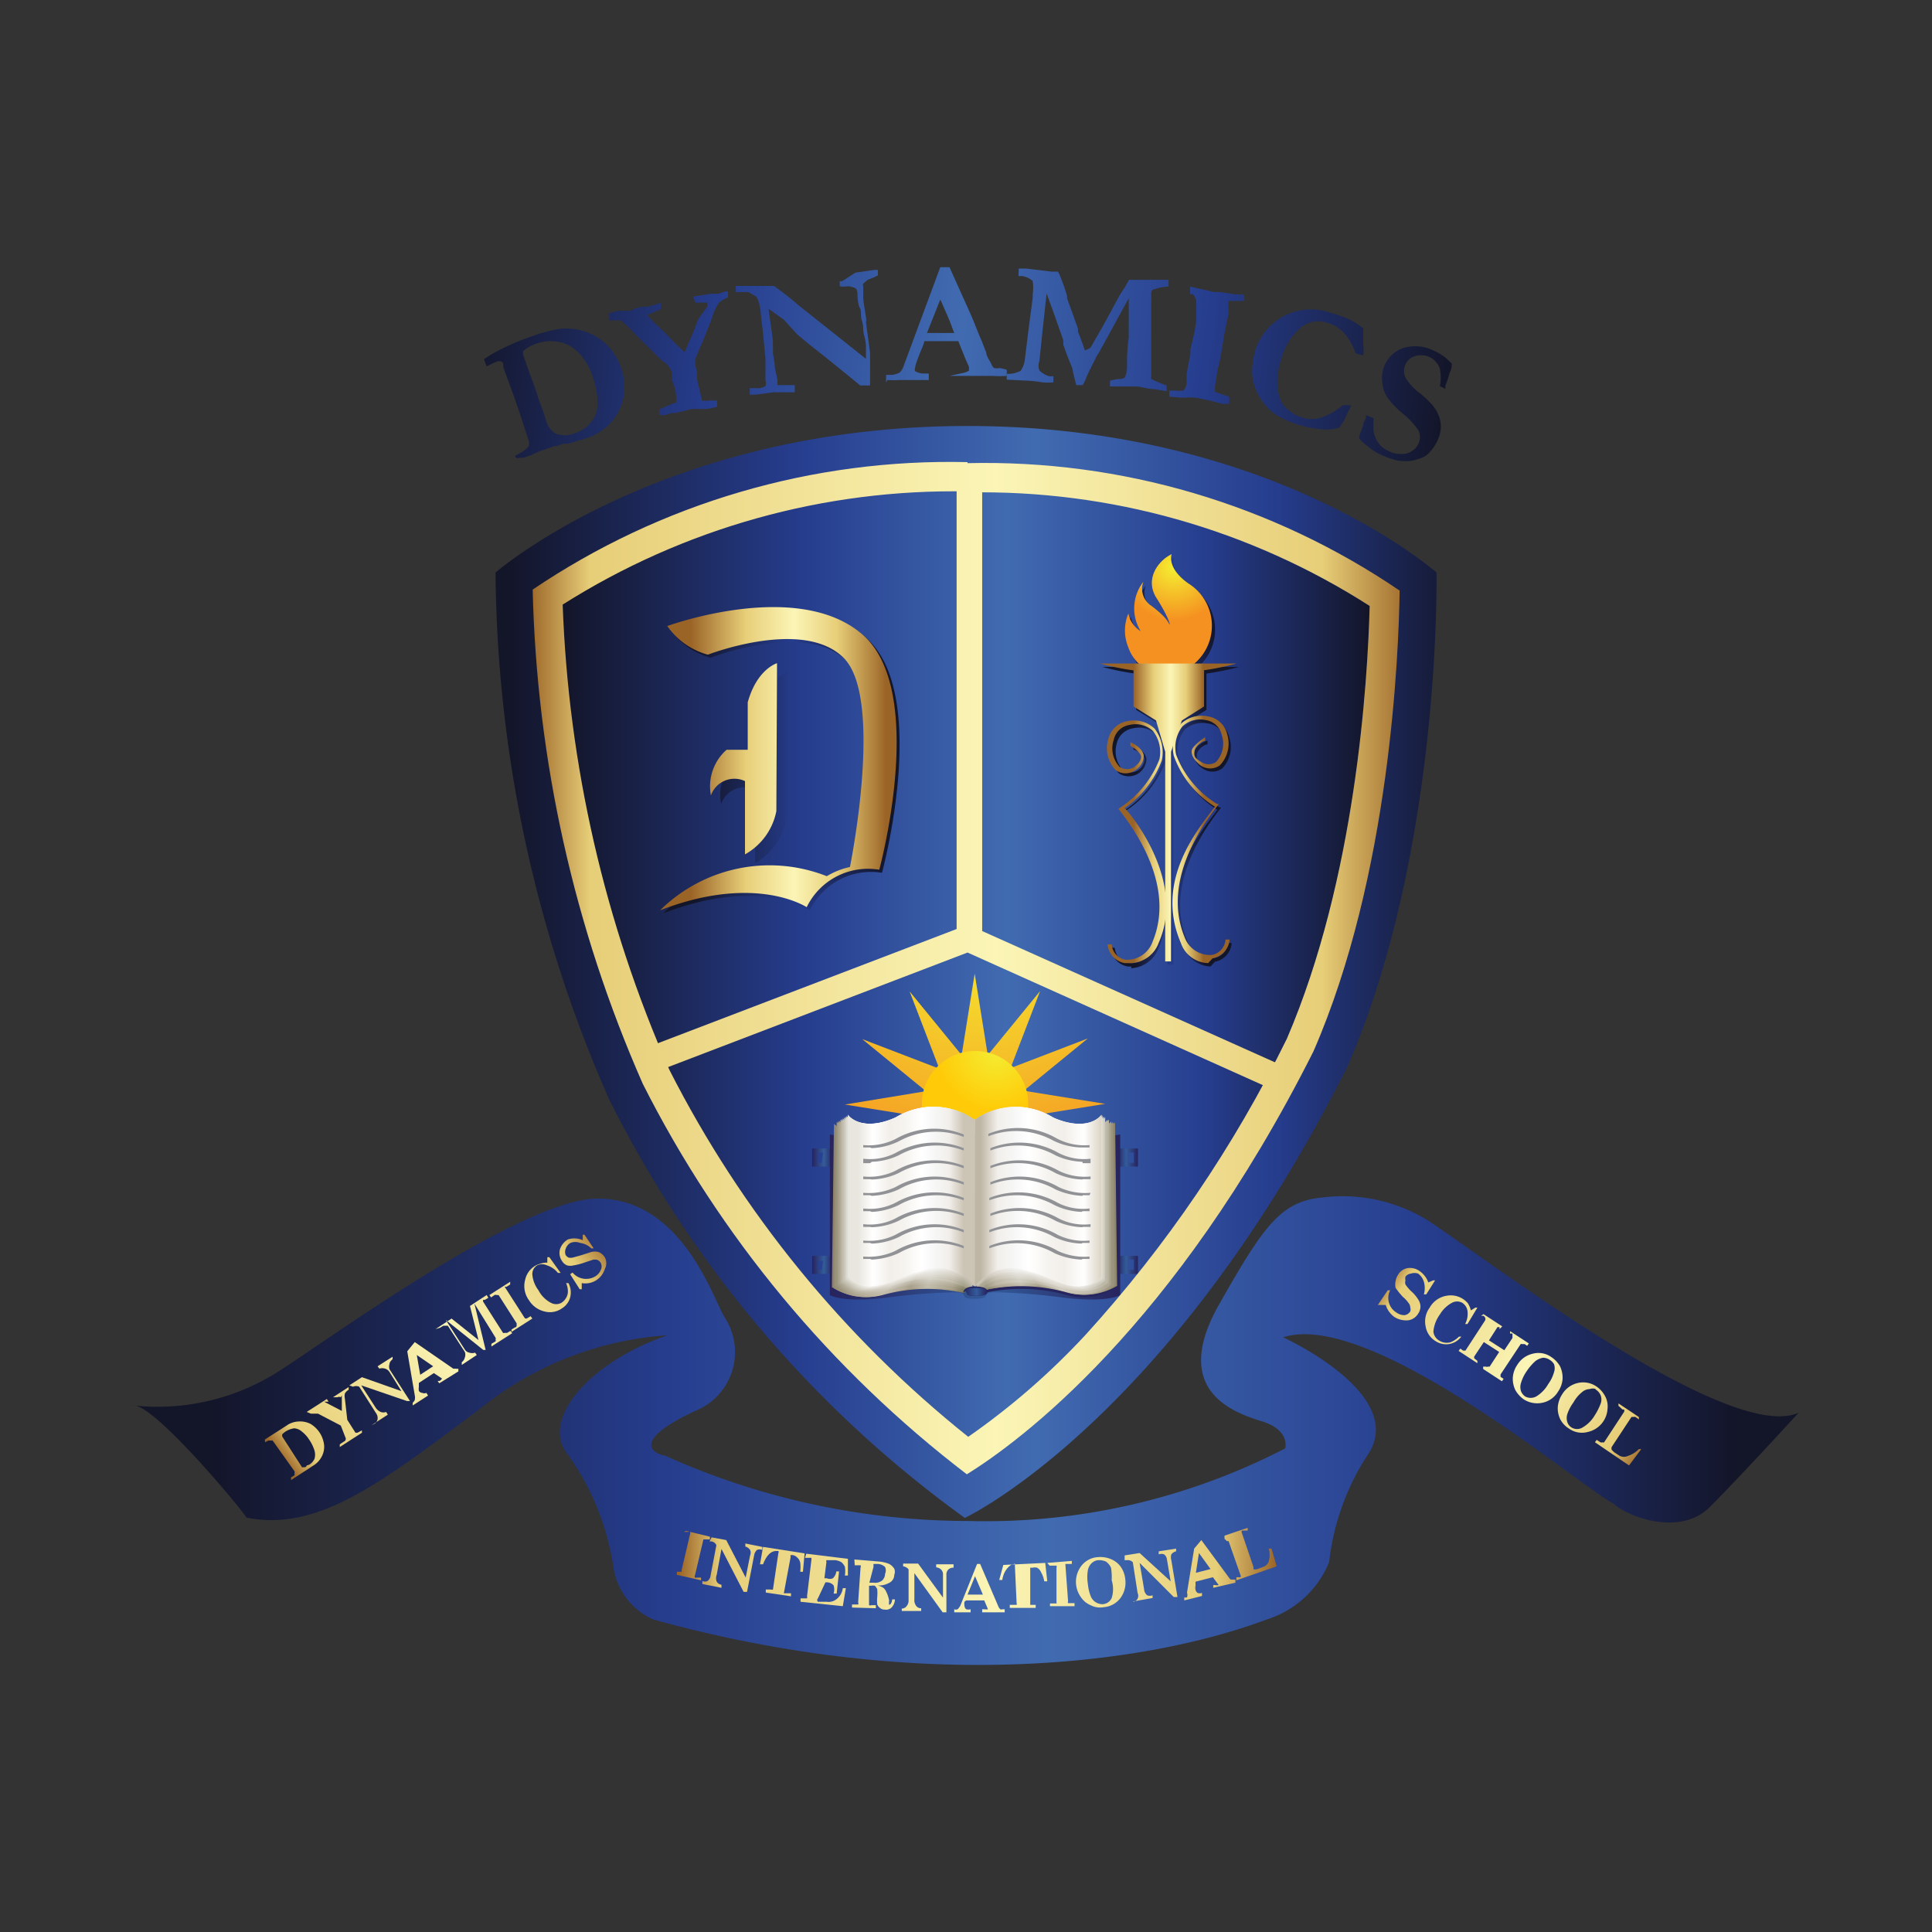 <svg xmlns="http://www.w3.org/2000/svg" xmlns:xlink="http://www.w3.org/1999/xlink" viewBox="0 0 56.69 56.69"><rect x="0" y="0" width="56.69" height="56.69" fill="#333333" stroke="none"/><defs><style>.a{fill:none;}.b{fill:url(#a);}.c{fill:url(#b);}.d{fill:url(#c);}.e{fill:url(#d);}.f{fill:url(#e);}.g{fill:url(#f);}.h{fill:url(#g);}.i{fill:url(#h);}.j{fill:url(#i);}.k{fill:url(#j);}.l{fill:url(#k);}.m{fill:url(#l);}.n{fill:url(#m);}.o{fill:url(#n);}.p{fill:url(#o);}.q{fill:url(#p);}.r{fill:url(#q);}.s{fill:url(#r);}.t{fill:url(#s);}.u{fill:url(#t);}.v{fill:url(#u);}.w{fill:#27255f;}.x{fill:url(#v);}.y{fill:url(#w);}.z{fill:url(#x);}.aa{fill:url(#y);}.ab{fill:url(#z);}.ac{fill:url(#aa);}.ad{fill:url(#ab);}.ae{fill:url(#ac);}.af{fill:url(#ad);}.ag{fill:url(#ae);}.ah{fill:url(#af);}.ai{fill:url(#ag);}.aj{fill:url(#ah);}.ak{fill:url(#ai);}.al{fill:url(#aj);}.am{fill:url(#ak);}.an{fill:url(#al);}.ao{fill:url(#am);}.ap{fill:url(#an);}.aq{fill:url(#ao);}.ar{fill:url(#ap);}.as{fill:url(#aq);}.at{fill:url(#ar);}.au{fill:url(#as);}.av{fill:url(#at);}.aw{fill:url(#au);}.ax{fill:url(#av);}.ay{fill:url(#aw);}.az{fill:#909295;}.ba{fill:url(#ax);}.bb{fill:url(#ay);}.bc{fill:url(#az);}.bd{fill:url(#ba);}.be{fill:url(#bb);}.bf{fill:url(#bc);}.bg{fill:url(#bd);}.bh{fill:url(#be);}.bi{fill:url(#bf);}.bj{fill:url(#bg);}.bk{fill:url(#bh);}.bl{fill:url(#bi);}.bm{fill:url(#bj);}.bn{fill:url(#bk);}.bo{fill:url(#bl);}.bp{fill:url(#bm);}.bq{fill:url(#bn);}.br{fill:url(#bo);}.bs{fill:url(#bp);}.bt{fill:url(#bq);}.bu{fill:url(#br);}.bv{fill:url(#bs);}.bw{fill:url(#bt);}.bx{fill:url(#bu);}.by{fill:url(#bv);}.bz{fill:url(#bw);}.ca{fill:url(#bx);}.cb{fill:url(#by);}.cc{fill:url(#bz);}.cd{fill:url(#ca);}.ce{fill:url(#cb);}.cf{fill:url(#cc);}.cg{fill:url(#cd);}.ch{fill:url(#ce);}.ci{fill:url(#cf);}.cj{fill:url(#cg);}.ck{fill:url(#ch);}.cl{fill:url(#ci);}.cm{fill:url(#cj);}.cn{fill:url(#ck);}.co{fill:url(#cl);}.cp{fill:url(#cm);}.cq{fill:url(#cn);}.cr{fill:url(#co);}.cs{fill:url(#cp);}.ct{fill:url(#cq);}.cu{fill:url(#cr);}.cv{fill:url(#cs);}.cw{fill:url(#ct);}.cx{fill:url(#cu);}.cy{clip-path:url(#cv);}.cz{fill:url(#cw);}</style><linearGradient id="a" x1="14.87" y1="28.52" x2="43.07" y2="28.52" gradientUnits="userSpaceOnUse"><stop offset="0" stop-color="#131529"/><stop offset="0.3" stop-color="#263d8e"/><stop offset="0.55" stop-color="#416bb1"/><stop offset="0.8" stop-color="#263d8e"/><stop offset="1" stop-color="#131529"/></linearGradient><linearGradient id="b" x1="16.51" y1="28.32" x2="40.19" y2="28.32" xlink:href="#a"/><linearGradient id="c" x1="15.76" y1="23.17" x2="41.16" y2="23.17" gradientUnits="userSpaceOnUse"><stop offset="0" stop-color="#9b6427"/><stop offset="0.07" stop-color="#e7ce78"/><stop offset="0.53" stop-color="#fbf5b6"/><stop offset="0.9" stop-color="#e7ce78"/><stop offset="0.98" stop-color="#ac7c39"/><stop offset="1" stop-color="#9b6427"/></linearGradient><radialGradient id="d" cx="-299.3" cy="374.94" r="4.13" gradientTransform="translate(612.39 -704.05) scale(1.95 1.95)" gradientUnits="userSpaceOnUse"><stop offset="0.04" stop-color="#f5eb30"/><stop offset="1" stop-color="#f59121"/></radialGradient><radialGradient id="e" cx="-299.3" cy="374.94" r="4.13" xlink:href="#d"/><radialGradient id="f" cx="-299.3" cy="374.94" r="4.13" xlink:href="#d"/><radialGradient id="g" cx="-299.3" cy="374.93" r="4.14" xlink:href="#d"/><radialGradient id="h" cx="-299.3" cy="374.93" r="4.14" xlink:href="#d"/><radialGradient id="i" cx="-299.3" cy="374.94" r="4.13" xlink:href="#d"/><radialGradient id="j" cx="-299.3" cy="374.94" r="4.13" xlink:href="#d"/><radialGradient id="k" cx="-299.3" cy="374.94" r="4.13" xlink:href="#d"/><radialGradient id="l" cx="-299.3" cy="374.94" r="4.13" xlink:href="#d"/><radialGradient id="m" cx="-299.3" cy="374.94" r="4.13" xlink:href="#d"/><radialGradient id="n" cx="-299.3" cy="374.94" r="4.13" xlink:href="#d"/><radialGradient id="o" cx="-299.3" cy="374.94" r="4.13" xlink:href="#d"/><radialGradient id="p" cx="-299.06" cy="376.87" r="0.95" gradientTransform="translate(612.39 -704.05) scale(1.95 1.95)" gradientUnits="userSpaceOnUse"><stop offset="0.04" stop-color="#f5eb30"/><stop offset="0.96" stop-color="#ffca07"/></radialGradient><linearGradient id="q" x1="23.83" y1="33.97" x2="24.46" y2="33.97" gradientUnits="userSpaceOnUse"><stop offset="0" stop-color="#27235d"/><stop offset="0.55" stop-color="#335b9b"/><stop offset="1" stop-color="#27235d"/></linearGradient><linearGradient id="r" x1="23.83" y1="37.11" x2="24.46" y2="37.11" xlink:href="#q"/><linearGradient id="s" x1="-95.03" y1="33.97" x2="-94.4" y2="33.97" gradientTransform="matrix(-1, 0, 0, 1, -61.64, 0)" xlink:href="#q"/><linearGradient id="t" x1="-95.03" y1="37.11" x2="-94.4" y2="37.11" gradientTransform="matrix(-1, 0, 0, 1, -61.64, 0)" xlink:href="#q"/><linearGradient id="u" x1="24.35" y1="35.69" x2="32.89" y2="35.69" xlink:href="#q"/><linearGradient id="v" x1="-81.17" y1="35.38" x2="-77.3" y2="35.38" gradientTransform="matrix(-1, 0, 0, 1, -48.39, 0)" gradientUnits="userSpaceOnUse"><stop offset="0" stop-color="#8a8268"/><stop offset="0.14" stop-color="#a29981"/><stop offset="0.37" stop-color="#beb8a7"/><stop offset="0.44" stop-color="#bab4a2"/><stop offset="0.52" stop-color="#afa894"/><stop offset="0.59" stop-color="#a09780"/><stop offset="0.72" stop-color="#beb8a7"/><stop offset="0.91" stop-color="#a39b83"/><stop offset="1" stop-color="#777556"/></linearGradient><linearGradient id="w" x1="-81.1" y1="35.35" x2="-77.3" y2="35.35" gradientTransform="matrix(-1, 0, 0, 1, -48.39, 0)" gradientUnits="userSpaceOnUse"><stop offset="0" stop-color="#938b73"/><stop offset="0.14" stop-color="#aaa28c"/><stop offset="0.3" stop-color="#bbb4a2"/><stop offset="0.34" stop-color="#bfb8a7"/><stop offset="0.37" stop-color="#c3bdad"/><stop offset="0.44" stop-color="#bfb9a8"/><stop offset="0.53" stop-color="#b4ad9a"/><stop offset="0.59" stop-color="#a9a08b"/><stop offset="0.6" stop-color="#aba38e"/><stop offset="0.72" stop-color="#c3beae"/><stop offset="0.86" stop-color="#b0a994"/><stop offset="0.91" stop-color="#a9a28b"/><stop offset="1" stop-color="#807e60"/></linearGradient><linearGradient id="x" x1="-81.03" y1="35.33" x2="-77.3" y2="35.33" gradientTransform="matrix(-1, 0, 0, 1, -48.39, 0)" gradientUnits="userSpaceOnUse"><stop offset="0" stop-color="#9b947d"/><stop offset="0.14" stop-color="#b3ac98"/><stop offset="0.3" stop-color="#c0baa9"/><stop offset="0.34" stop-color="#c4beae"/><stop offset="0.37" stop-color="#c8c2b4"/><stop offset="0.45" stop-color="#c4beaf"/><stop offset="0.54" stop-color="#b9b2a1"/><stop offset="0.59" stop-color="#b1aa97"/><stop offset="0.6" stop-color="#b4ac9a"/><stop offset="0.72" stop-color="#c8c3b5"/><stop offset="0.86" stop-color="#b6b09c"/><stop offset="0.91" stop-color="#b0a994"/><stop offset="1" stop-color="#89866b"/></linearGradient><linearGradient id="y" x1="-80.96" y1="35.3" x2="-77.3" y2="35.3" gradientTransform="matrix(-1, 0, 0, 1, -48.39, 0)" gradientUnits="userSpaceOnUse"><stop offset="0" stop-color="#a49d88"/><stop offset="0.14" stop-color="#bbb5a3"/><stop offset="0.3" stop-color="#c6c0b1"/><stop offset="0.35" stop-color="#c9c4b6"/><stop offset="0.37" stop-color="#ccc7ba"/><stop offset="0.46" stop-color="#c8c3b5"/><stop offset="0.56" stop-color="#beb7a7"/><stop offset="0.59" stop-color="#bab3a2"/><stop offset="0.6" stop-color="#bcb6a5"/><stop offset="0.72" stop-color="#cdc9bd"/><stop offset="0.86" stop-color="#bdb7a5"/><stop offset="0.91" stop-color="#b6af9c"/><stop offset="1" stop-color="#928f75"/></linearGradient><linearGradient id="z" x1="-80.89" y1="35.28" x2="-77.3" y2="35.28" gradientTransform="matrix(-1, 0, 0, 1, -48.39, 0)" gradientUnits="userSpaceOnUse"><stop offset="0" stop-color="#aca693"/><stop offset="0.14" stop-color="#c4beaf"/><stop offset="0.3" stop-color="#cbc6b8"/><stop offset="0.35" stop-color="#cfcabd"/><stop offset="0.37" stop-color="#d1ccc0"/><stop offset="0.47" stop-color="#cdc8bb"/><stop offset="0.59" stop-color="#c2bcae"/><stop offset="0.6" stop-color="#c4bfb0"/><stop offset="0.72" stop-color="#d2cfc4"/><stop offset="0.86" stop-color="#c4beae"/><stop offset="0.91" stop-color="#bdb6a5"/><stop offset="1" stop-color="#9b977f"/></linearGradient><linearGradient id="aa" x1="-80.82" y1="35.25" x2="-77.31" y2="35.25" gradientTransform="matrix(-1, 0, 0, 1, -48.39, 0)" gradientUnits="userSpaceOnUse"><stop offset="0" stop-color="#b5af9e"/><stop offset="0.14" stop-color="#ccc7ba"/><stop offset="0.3" stop-color="#d1ccbf"/><stop offset="0.36" stop-color="#d5d0c4"/><stop offset="0.37" stop-color="#d6d1c6"/><stop offset="0.49" stop-color="#d2cdc1"/><stop offset="0.59" stop-color="#cbc6b9"/><stop offset="0.6" stop-color="#cdc8bb"/><stop offset="0.72" stop-color="#d7d5cb"/><stop offset="0.86" stop-color="#cac5b7"/><stop offset="0.91" stop-color="#c3bdad"/><stop offset="1" stop-color="#a4a08a"/></linearGradient><linearGradient id="ab" x1="-80.75" y1="35.23" x2="-77.31" y2="35.23" gradientTransform="matrix(-1, 0, 0, 1, -48.39, 0)" gradientUnits="userSpaceOnUse"><stop offset="0" stop-color="#bdb9a8"/><stop offset="0.14" stop-color="#d5d1c6"/><stop offset="0.3" stop-color="#d6d1c6"/><stop offset="0.36" stop-color="#dad5cb"/><stop offset="0.37" stop-color="#dbd7cd"/><stop offset="0.54" stop-color="#d6d2c8"/><stop offset="0.59" stop-color="#d3cfc5"/><stop offset="0.6" stop-color="#d5d1c7"/><stop offset="0.72" stop-color="#dddad2"/><stop offset="0.86" stop-color="#d1ccbf"/><stop offset="0.91" stop-color="#cac4b6"/><stop offset="1" stop-color="#aca894"/></linearGradient><linearGradient id="ac" x1="-80.68" y1="35.21" x2="-77.3" y2="35.21" gradientTransform="matrix(-1, 0, 0, 1, -48.39, 0)" gradientUnits="userSpaceOnUse"><stop offset="0" stop-color="#c6c2b3"/><stop offset="0.14" stop-color="#dddad1"/><stop offset="0.3" stop-color="#dcd7cd"/><stop offset="0.36" stop-color="#dfdbd2"/><stop offset="0.37" stop-color="#e0dcd3"/><stop offset="0.59" stop-color="#dcd9d0"/><stop offset="0.6" stop-color="#dedad2"/><stop offset="0.72" stop-color="#e2e0d9"/><stop offset="0.86" stop-color="#d7d3c8"/><stop offset="0.91" stop-color="#d0cbbe"/><stop offset="1" stop-color="#b5b19f"/></linearGradient><linearGradient id="ad" x1="-80.61" y1="35.18" x2="-77.3" y2="35.18" gradientTransform="matrix(-1, 0, 0, 1, -48.39, 0)" gradientUnits="userSpaceOnUse"><stop offset="0" stop-color="#cecbbe"/><stop offset="0.14" stop-color="#e6e3dd"/><stop offset="0.3" stop-color="#e1ddd4"/><stop offset="0.37" stop-color="#e5e1d9"/><stop offset="0.37" stop-color="#e5e1d9"/><stop offset="0.59" stop-color="#e4e2dc"/><stop offset="0.6" stop-color="#e6e3dd"/><stop offset="0.72" stop-color="#e7e6e0"/><stop offset="0.86" stop-color="#dedad1"/><stop offset="0.91" stop-color="#d7d2c7"/><stop offset="1" stop-color="#beb9a9"/></linearGradient><linearGradient id="ae" x1="-80.54" y1="35.16" x2="-77.3" y2="35.16" gradientTransform="matrix(-1, 0, 0, 1, -48.39, 0)" gradientUnits="userSpaceOnUse"><stop offset="0" stop-color="#d7d4c9"/><stop offset="0.14" stop-color="#eeece8"/><stop offset="0.3" stop-color="#e7e3dc"/><stop offset="0.37" stop-color="#e9e6df"/><stop offset="0.54" stop-color="#ebe9e4"/><stop offset="0.59" stop-color="#edebe7"/><stop offset="0.6" stop-color="#eeede8"/><stop offset="0.72" stop-color="#ecece8"/><stop offset="0.86" stop-color="#e5e1da"/><stop offset="0.91" stop-color="#ddd8cf"/><stop offset="1" stop-color="#c7c2b3"/></linearGradient><linearGradient id="af" x1="-80.47" y1="35.14" x2="-77.3" y2="35.14" gradientTransform="matrix(-1, 0, 0, 1, -48.39, 0)" gradientUnits="userSpaceOnUse"><stop offset="0" stop-color="#dfddd3"/><stop offset="0.14" stop-color="#f7f6f4"/><stop offset="0.3" stop-color="#ece9e3"/><stop offset="0.37" stop-color="#eeebe6"/><stop offset="0.49" stop-color="#f1efeb"/><stop offset="0.59" stop-color="#f5f5f3"/><stop offset="0.6" stop-color="#f7f6f4"/><stop offset="0.72" stop-color="#f1f1ef"/><stop offset="0.86" stop-color="#ebe8e2"/><stop offset="0.91" stop-color="#e4dfd8"/><stop offset="1" stop-color="#d0cabe"/></linearGradient><linearGradient id="ag" x1="-80.4" y1="35.12" x2="-77.3" y2="35.12" gradientTransform="matrix(-1, 0, 0, 1, -48.39, 0)" gradientUnits="userSpaceOnUse"><stop offset="0" stop-color="#e8e6de"/><stop offset="0.14" stop-color="#fff"/><stop offset="0.3" stop-color="#f2efea"/><stop offset="0.43" stop-color="#f5f3ef"/><stop offset="0.58" stop-color="#fefefd"/><stop offset="0.6" stop-color="#fff"/><stop offset="0.72" stop-color="#f6f7f6"/><stop offset="0.86" stop-color="#f2efeb"/><stop offset="1" stop-color="#d9d3c8"/></linearGradient><linearGradient id="ah" x1="32.29" y1="35.12" x2="28.78" y2="35.12" gradientUnits="userSpaceOnUse"><stop offset="0" stop-color="#ddd6c7"/><stop offset="0.14" stop-color="#fff"/><stop offset="0.3" stop-color="#f2efea"/><stop offset="0.43" stop-color="#f5f3ef"/><stop offset="0.58" stop-color="#fefefd"/><stop offset="0.6" stop-color="#fff"/><stop offset="0.72" stop-color="#f6f7f6"/><stop offset="0.86" stop-color="#f2efeb"/><stop offset="1" stop-color="#bfb7a6"/></linearGradient><linearGradient id="ai" x1="-161.48" y1="35.38" x2="-157.61" y2="35.38" gradientTransform="translate(185.89)" xlink:href="#v"/><linearGradient id="aj" x1="-161.4" y1="35.35" x2="-157.61" y2="35.35" gradientTransform="translate(185.89)" xlink:href="#w"/><linearGradient id="ak" x1="-161.33" y1="35.33" x2="-157.61" y2="35.33" gradientTransform="translate(185.89)" xlink:href="#x"/><linearGradient id="al" x1="-161.26" y1="35.3" x2="-157.61" y2="35.3" gradientTransform="translate(185.89)" xlink:href="#y"/><linearGradient id="am" x1="-161.19" y1="35.28" x2="-157.61" y2="35.28" gradientTransform="translate(185.89)" xlink:href="#z"/><linearGradient id="an" x1="-161.12" y1="35.26" x2="-157.61" y2="35.26" gradientTransform="translate(185.89)" xlink:href="#aa"/><linearGradient id="ao" x1="-161.06" y1="35.23" x2="-157.61" y2="35.23" gradientTransform="translate(185.89)" xlink:href="#ab"/><linearGradient id="ap" x1="-160.99" y1="35.21" x2="-157.61" y2="35.21" gradientTransform="translate(185.89)" xlink:href="#ac"/><linearGradient id="aq" x1="-160.92" y1="35.18" x2="-157.61" y2="35.18" gradientTransform="translate(185.89)" xlink:href="#ad"/><linearGradient id="ar" x1="-160.85" y1="35.16" x2="-157.61" y2="35.16" gradientTransform="translate(185.89)" xlink:href="#ae"/><linearGradient id="as" x1="-160.78" y1="35.14" x2="-157.61" y2="35.14" gradientTransform="translate(185.89)" xlink:href="#af"/><linearGradient id="at" x1="-160.71" y1="35.12" x2="-157.61" y2="35.12" gradientTransform="translate(185.89)" xlink:href="#ag"/><linearGradient id="au" x1="112.6" y1="35.12" x2="109.09" y2="35.12" gradientTransform="matrix(-1, 0, 0, 1, 137.5, 0)" xlink:href="#ah"/><linearGradient id="av" x1="25.18" y1="35.12" x2="28.28" y2="35.12" gradientUnits="userSpaceOnUse"><stop offset="0" stop-color="#e8e6de"/><stop offset="0.14" stop-color="#fff"/><stop offset="0.3" stop-color="#f2efea"/><stop offset="0.43" stop-color="#f5f3ef"/><stop offset="0.58" stop-color="#fefefd"/><stop offset="0.6" stop-color="#fff"/><stop offset="0.72" stop-color="#f6f7f6"/><stop offset="0.86" stop-color="#f2efeb"/><stop offset="1" stop-color="#ccc4b4"/></linearGradient><linearGradient id="aw" x1="28.27" y1="37.93" x2="28.97" y2="37.93" xlink:href="#q"/><linearGradient id="ax" x1="33.06" y1="18.15" x2="35.66" y2="18.15" gradientUnits="userSpaceOnUse"><stop offset="0" stop-color="#131529"/><stop offset="0.5" stop-color="#263d8e"/><stop offset="1" stop-color="#131529"/></linearGradient><linearGradient id="ay" x1="33.33" y1="24.03" x2="35.38" y2="24.03" xlink:href="#ax"/><linearGradient id="az" x1="33.33" y1="24.75" x2="35.38" y2="24.75" xlink:href="#ax"/><linearGradient id="ba" x1="33.33" y1="24.75" x2="35.38" y2="24.75" xlink:href="#ax"/><linearGradient id="bb" x1="33.33" y1="19.7" x2="35.38" y2="19.7" xlink:href="#ax"/><radialGradient id="bc" cx="-296.38" cy="369.59" r="0.8" xlink:href="#d"/><linearGradient id="bd" x1="33.27" y1="23.93" x2="35.31" y2="23.93" gradientUnits="userSpaceOnUse"><stop offset="0" stop-color="#9b6427"/><stop offset="0.28" stop-color="#e7ce78"/><stop offset="0.53" stop-color="#fbf5b6"/><stop offset="0.75" stop-color="#e7ce78"/><stop offset="0.95" stop-color="#ac7c39"/><stop offset="1" stop-color="#9b6427"/></linearGradient><linearGradient id="be" x1="33.27" y1="24.66" x2="35.31" y2="24.66" xlink:href="#bd"/><linearGradient id="bf" x1="33.27" y1="24.66" x2="35.31" y2="24.66" xlink:href="#bd"/><linearGradient id="bg" x1="33.27" y1="19.61" x2="35.31" y2="19.61" xlink:href="#bd"/><linearGradient id="bh" x1="20.36" y1="22.35" x2="26.08" y2="22.35" xlink:href="#ax"/><linearGradient id="bi" x1="20.57" y1="22.52" x2="26.29" y2="22.52" xlink:href="#ax"/><linearGradient id="bj" x1="20.27" y1="22.26" x2="25.99" y2="22.26" xlink:href="#bd"/><linearGradient id="bk" x1="20.27" y1="22.26" x2="25.99" y2="22.26" xlink:href="#bd"/><linearGradient id="bl" x1="6.16" y1="41.98" x2="50.9" y2="41.98" xlink:href="#a"/><linearGradient id="bm" x1="13.55" y1="11.36" x2="42.11" y2="14.58" gradientUnits="userSpaceOnUse"><stop offset="0" stop-color="#131529"/><stop offset="0.25" stop-color="#263d8e"/><stop offset="0.5" stop-color="#416bb1"/><stop offset="0.75" stop-color="#263d8e"/><stop offset="1" stop-color="#131529"/></linearGradient><linearGradient id="bn" x1="13.75" y1="9.57" x2="42.31" y2="12.79" xlink:href="#bm"/><linearGradient id="bo" x1="13.85" y1="8.65" x2="42.41" y2="11.87" xlink:href="#bm"/><linearGradient id="bp" x1="13.92" y1="8.06" x2="42.48" y2="11.28" xlink:href="#bm"/><linearGradient id="bq" x1="13.96" y1="7.67" x2="42.52" y2="10.89" xlink:href="#bm"/><linearGradient id="br" x1="13.96" y1="7.74" x2="42.52" y2="10.96" xlink:href="#bm"/><linearGradient id="bs" x1="13.91" y1="8.11" x2="42.48" y2="11.33" xlink:href="#bm"/><linearGradient id="bt" x1="13.85" y1="8.72" x2="42.41" y2="11.94" xlink:href="#bm"/><linearGradient id="bu" x1="19.93" y1="45.68" x2="37.44" y2="46.04" xlink:href="#c"/><linearGradient id="bv" x1="19.92" y1="45.89" x2="37.44" y2="46.25" xlink:href="#c"/><linearGradient id="bw" x1="19.92" y1="46.11" x2="37.43" y2="46.46" xlink:href="#c"/><linearGradient id="bx" x1="19.91" y1="46.28" x2="37.43" y2="46.63" xlink:href="#c"/><linearGradient id="by" x1="19.91" y1="46.4" x2="37.43" y2="46.76" xlink:href="#c"/><linearGradient id="bz" x1="19.91" y1="46.47" x2="37.42" y2="46.82" xlink:href="#c"/><linearGradient id="ca" x1="19.91" y1="46.45" x2="37.43" y2="46.8" xlink:href="#c"/><linearGradient id="cb" x1="19.91" y1="46.38" x2="37.43" y2="46.73" xlink:href="#c"/><linearGradient id="cc" x1="19.91" y1="46.31" x2="37.43" y2="46.66" xlink:href="#c"/><linearGradient id="cd" x1="19.92" y1="46.18" x2="37.43" y2="46.53" xlink:href="#c"/><linearGradient id="ce" x1="19.92" y1="45.94" x2="37.44" y2="46.29" xlink:href="#c"/><linearGradient id="cf" x1="19.93" y1="45.68" x2="37.44" y2="46.03" xlink:href="#c"/><linearGradient id="cg" x1="19.93" y1="45.28" x2="37.45" y2="45.63" xlink:href="#c"/><linearGradient id="ch" x1="40.58" y1="37.45" x2="48.25" y2="42.67" xlink:href="#c"/><linearGradient id="ci" x1="40.6" y1="37.43" x2="48.27" y2="42.64" xlink:href="#c"/><linearGradient id="cj" x1="40.61" y1="37.41" x2="48.28" y2="42.63" xlink:href="#c"/><linearGradient id="ck" x1="40.63" y1="37.39" x2="48.3" y2="42.6" xlink:href="#c"/><linearGradient id="cl" x1="40.64" y1="37.36" x2="48.32" y2="42.58" xlink:href="#c"/><linearGradient id="cm" x1="40.65" y1="37.35" x2="48.33" y2="42.56" xlink:href="#c"/><linearGradient id="cn" x1="8.23" y1="42.81" x2="17.48" y2="35.96" xlink:href="#c"/><linearGradient id="co" x1="8.29" y1="42.9" x2="17.55" y2="36.05" xlink:href="#c"/><linearGradient id="cp" x1="8.35" y1="42.99" x2="17.61" y2="36.13" xlink:href="#c"/><linearGradient id="cq" x1="8.42" y1="43.08" x2="17.68" y2="36.22" xlink:href="#c"/><linearGradient id="cr" x1="8.48" y1="43.16" x2="17.74" y2="36.31" xlink:href="#c"/><linearGradient id="cs" x1="8.54" y1="43.23" x2="17.79" y2="36.38" xlink:href="#c"/><linearGradient id="ct" x1="8.58" y1="43.3" x2="17.84" y2="36.44" xlink:href="#c"/><linearGradient id="cu" x1="8.63" y1="43.36" x2="17.89" y2="36.51" xlink:href="#c"/><clipPath id="cv"><path class="a" d="M28.39,14.45a21.1,21.1,0,0,1,11.8,3.33c-.06,2.25-.41,8-2.43,12.7a37.41,37.41,0,0,1-5.9,8.68,21.17,21.17,0,0,1-3.45,3,32.83,32.83,0,0,1-8.77-10.77,37.19,37.19,0,0,1-3.13-13.65,21.45,21.45,0,0,1,11.88-3.32m0-.86a21.86,21.86,0,0,0-12.76,3.74A38.2,38.2,0,0,0,18.86,31.8a33.32,33.32,0,0,0,9.51,11.46c1.53-.95,6.08-4.28,10.17-12.41,2.26-5.18,2.5-11.68,2.53-13.52a21.65,21.65,0,0,0-12.68-3.74Z"/></clipPath><linearGradient id="cw" x1="15.5" y1="28.19" x2="41.4" y2="28.19" xlink:href="#c"/></defs><rect class="a" x="1.28" y="1.28" width="54.13" height="54.13"/><path class="b" d="M17.88,32.27A39,39,0,0,1,14.54,16.8s4.93-4.3,13.85-4.3,13.76,4.3,13.76,4.3.16,8.13-2.62,14.51C34.27,41.75,28.31,44.54,28.31,44.54A33.68,33.68,0,0,1,17.88,32.27Z"/><path class="c" d="M28.39,14.45a21.1,21.1,0,0,1,11.8,3.33c-.06,2.25-.41,8-2.43,12.7a37.41,37.41,0,0,1-5.9,8.68,21.17,21.17,0,0,1-3.45,3,32.83,32.83,0,0,1-8.77-10.77,37.19,37.19,0,0,1-3.13-13.65,21.45,21.45,0,0,1,11.88-3.32"/><polygon class="d" points="37.72 31.31 28.82 27.32 28.82 14.35 28.07 14.35 28.07 27.26 18.94 30.75 19.24 31.45 28.39 27.95 37.41 32 37.72 31.31"/><polygon class="e" points="28.98 30.94 28.6 28.57 28.22 30.94 28.6 30.94 28.98 30.94"/><polygon class="f" points="27.88 31.14 28.21 30.95 26.69 29.09 27.55 31.33 27.88 31.14"/><polygon class="g" points="27.35 31.68 27.54 31.35 25.3 30.49 27.16 32.01 27.35 31.68"/><polygon class="h" points="27.16 32.41 27.16 32.02 24.79 32.41 27.16 32.79 27.16 32.41"/><polygon class="i" points="27.36 33.13 27.17 32.8 25.31 34.32 27.55 33.46 27.36 33.13"/><polygon class="j" points="27.57 33.47 26.71 35.72 28.23 33.85 27.9 33.66 27.57 33.47"/><polygon class="k" points="28.24 33.85 28.62 36.22 29 33.85 28.62 33.85 28.24 33.85"/><polygon class="l" points="29.35 33.65 29.02 33.84 30.53 35.71 29.68 33.46 29.35 33.65"/><polygon class="m" points="29.88 33.12 29.69 33.45 31.93 34.3 30.07 32.79 29.88 33.12"/><polygon class="n" points="32.43 32.39 30.07 32.01 30.07 32.39 30.07 32.77 32.43 32.39"/><polygon class="o" points="29.87 31.66 30.06 31.99 31.92 30.47 29.68 31.33 29.87 31.66"/><polygon class="p" points="29.66 31.32 30.52 29.08 29 30.94 29.33 31.13 29.66 31.32"/><path class="q" d="M30.17,32.4a1.56,1.56,0,1,1-1.56-1.56A1.55,1.55,0,0,1,30.17,32.4Z"/><path class="r" d="M23.83,33.7v.53h.63V33.7Zm.28.42H24v-.3h.15Z"/><path class="s" d="M23.83,36.85v.53h.63v-.53Zm.28.41H24V37h.15Z"/><path class="t" d="M32.76,33.7v.53h.63V33.7Zm.36.12h.15v.3h-.15Z"/><path class="u" d="M32.76,36.85v.53h.63v-.53Zm.36.11h.15v.3h-.15Z"/><path class="v" d="M31.24,33.43c-.77,0-2.62-.14-2.62-.14h0s-1.85.15-2.62.14a14.31,14.31,0,0,1-1.65-.14V38s.34.23,1.64.08a17.32,17.32,0,0,1,2-.16c.52,0,.07.19.62.19h0c.55,0,.1-.19.62-.19a17.32,17.32,0,0,1,2,.16c1.3.15,1.64-.08,1.64-.08V33.29A14.31,14.31,0,0,1,31.24,33.43Z"/><path class="w" d="M28.93,37.6h0L29,33.15a2.08,2.08,0,0,1,2.29-.08c1.07.47,1.43-.07,1.43-.07l.05,4.76A1.76,1.76,0,0,1,31.3,38a5.06,5.06,0,0,0-2.38-.07Z"/><path class="x" d="M29,33.12A2.1,2.1,0,0,1,31.3,33c1.06.47,1.42-.07,1.42-.07l.06,4.8a1.91,1.91,0,0,1-1.49.19,5,5,0,0,0-2.37-.07Z"/><path class="y" d="M29,33.1A2.06,2.06,0,0,1,31.26,33c1.06.47,1.42-.07,1.42-.07l.06,4.79a1.75,1.75,0,0,1-1.48.18A4.71,4.71,0,0,0,29,37.83l-.13.05Z"/><path class="z" d="M28.93,33.07A2.07,2.07,0,0,1,31.22,33c1.07.46,1.43-.08,1.43-.08l.05,4.79a1.64,1.64,0,0,1-1.48.17A4,4,0,0,0,29,37.8l-.13.07Z"/><path class="aa" d="M28.89,33.05a2.1,2.1,0,0,1,2.3-.08c1.06.47,1.42-.07,1.42-.07l0,4.79s-.42.41-1.47.16A3.41,3.41,0,0,0,29,37.78l-.12.07Z"/><path class="ab" d="M28.86,33A2,2,0,0,1,31.15,33c1.06.47,1.42-.07,1.42-.07l0,4.78s-.41.43-1.46.15a3,3,0,0,0-2.23-.05l-.12.08Z"/><path class="ac" d="M28.82,33a2.07,2.07,0,0,1,2.29-.07c1.07.46,1.43-.08,1.43-.08l0,4.78s-.41.45-1.46.14-1.75-.35-2.22,0a.61.61,0,0,1-.12.09Z"/><path class="ad" d="M28.78,33a2.1,2.1,0,0,1,2.3-.08c1.06.47,1.42-.07,1.42-.07l0,4.78s-.4.46-1.46.12-1.74-.37-2.21,0l-.12.1Z"/><path class="ae" d="M28.75,33A2,2,0,0,1,31,32.88c1.06.47,1.42-.08,1.42-.08l0,4.78s-.39.48-1.44.12-1.73-.39-2.21,0l-.12.1Z"/><path class="af" d="M28.71,32.93A2.07,2.07,0,0,1,31,32.86c1.07.46,1.43-.08,1.43-.08v4.77s-.38.5-1.44.11-1.72-.41-2.2,0l-.12.11Z"/><path class="ag" d="M28.67,32.91a2.1,2.1,0,0,1,2.3-.08c1.06.47,1.42-.07,1.42-.07v4.76S32,38,31,37.62s-1.71-.43-2.2,0a.82.82,0,0,0-.11.12Z"/><path class="ah" d="M28.64,32.89a2,2,0,0,1,2.29-.08c1.06.46,1.42-.08,1.42-.08V37.5s-.37.52-1.43.08-1.7-.45-2.19.05l-.11.13Z"/><path class="ai" d="M28.6,32.86a2.07,2.07,0,0,1,2.29-.07c1.07.46,1.43-.08,1.43-.08v4.76s-.36.54-1.43.08-1.69-.48-2.19.06a1,1,0,0,0-.1.14Z"/><path class="aj" d="M28.6,32.86a2.08,2.08,0,0,1,2.3-.07c1.06.46,1.42-.08,1.42-.08v4.76s-.36.54-1.42.08-1.68-.51-2.3.2Z"/><path class="w" d="M28.27,37.6h0l-.08-4.44a2.08,2.08,0,0,0-2.29-.08c-1.07.47-1.43-.07-1.43-.07l-.06,4.76A1.8,1.8,0,0,0,25.9,38a5.06,5.06,0,0,1,2.38-.07Z"/><path class="ak" d="M28.19,33.12a2.07,2.07,0,0,0-2.29-.07c-1.07.46-1.43-.08-1.43-.08l-.06,4.8A1.91,1.91,0,0,0,25.9,38a4.88,4.88,0,0,1,2.38-.06Z"/><path class="al" d="M24.51,33l-.05,4.79a1.74,1.74,0,0,0,1.48.18,4.71,4.71,0,0,1,2.24-.09l.13.05-.08-4.78a2.1,2.1,0,0,0-2.3-.08C24.87,33.49,24.51,33,24.51,33Z"/><path class="am" d="M24.55,32.92l-.05,4.8a1.66,1.66,0,0,0,1.47.17,3.92,3.92,0,0,1,2.24-.08l.13.06-.07-4.8A2.08,2.08,0,0,0,26,33C24.91,33.46,24.55,32.92,24.55,32.92Z"/><path class="an" d="M24.58,32.9l0,4.79s.42.42,1.47.16a3.41,3.41,0,0,1,2.23-.07l.13.08-.07-4.81A2.07,2.07,0,0,0,26,33C24.94,33.44,24.58,32.9,24.58,32.9Z"/><path class="ao" d="M24.62,32.88l0,4.78s.42.43,1.47.15a3,3,0,0,1,2.22-.05l.12.08L28.34,33A2.1,2.1,0,0,0,26,33C25,33.42,24.62,32.88,24.62,32.88Z"/><path class="ap" d="M24.66,32.85l0,4.78s.4.45,1.45.14a2.74,2.74,0,0,1,2.22,0l.12.09,0-4.83a2.08,2.08,0,0,0-2.3-.07C25,33.39,24.66,32.85,24.66,32.85Z"/><path class="aq" d="M24.69,32.83l0,4.78s.4.46,1.45.13,1.74-.37,2.21,0c.06,0,.1.09.12.1l0-4.84a2.08,2.08,0,0,0-2.29-.08C25.05,33.37,24.69,32.83,24.69,32.83Z"/><path class="ar" d="M24.73,32.81l0,4.77s.39.48,1.45.12,1.73-.39,2.21,0c.05,0,.09.1.11.1l0-4.84a2.08,2.08,0,0,0-2.29-.08C25.09,33.35,24.73,32.81,24.73,32.81Z"/><path class="as" d="M24.77,32.78l0,4.77s.39.5,1.44.11,1.72-.41,2.21,0l.11.11,0-4.86a2.08,2.08,0,0,0-2.3-.07C25.13,33.32,24.77,32.78,24.77,32.78Z"/><path class="at" d="M24.81,32.76l0,4.77s.38.51,1.44.09,1.71-.43,2.2,0l.11.12,0-4.87a2.08,2.08,0,0,0-2.29-.08C25.17,33.3,24.81,32.76,24.81,32.76Z"/><path class="au" d="M24.84,32.74V37.5s.36.52,1.43.09,1.69-.46,2.19,0a1.18,1.18,0,0,0,.11.13V32.89a2.06,2.06,0,0,0-2.29-.08C25.2,33.28,24.84,32.74,24.84,32.74Z"/><path class="av" d="M28.6,32.86a2.08,2.08,0,0,0-2.3-.07c-1.06.46-1.42-.08-1.42-.08v4.76s.36.54,1.42.08,1.69-.48,2.19.06c.06.07.1.14.11.14Z"/><path class="aw" d="M28.59,32.86a2.08,2.08,0,0,0-2.29-.08c-1.07.47-1.42-.07-1.42-.07v4.76s.35.54,1.42.08,1.68-.51,2.3.2Z"/><path class="ax" d="M28.6,32.86a2.08,2.08,0,0,0-2.3-.07c-1.06.46-1.42-.08-1.42-.08v4.76s.36.54,1.42.08,1.76-.5,2.3.2Z"/><path class="w" d="M28.27,37.91s0-.16.33-.16.37.09.37.15a.05.05,0,0,0,0,0c0,.05,0,.12-.29.12s-.29,0-.32-.1S28.29,37.93,28.27,37.91Z"/><path class="ay" d="M28.27,37.92s0-.13.33-.13.37.06.37.12,0,0,0,0,0,.11-.29.11-.29,0-.32-.1S28.29,37.94,28.27,37.92Z"/><path class="az" d="M25.53,33.67l-.2,0v-.07a1.75,1.75,0,0,0,.95-.18,2.28,2.28,0,0,1,2-.13l0,.07a2.26,2.26,0,0,0-1.91.13,2,2,0,0,1-.79.2Z"/><path class="az" d="M25.53,34.13h-.2V34a1.65,1.65,0,0,0,.95-.17,2.32,2.32,0,0,1,2-.14l0,.07a2.26,2.26,0,0,0-1.91.14,2,2,0,0,1-.79.19Z"/><path class="az" d="M25.53,34.6h-.2v-.08a1.73,1.73,0,0,0,.95-.17,2.32,2.32,0,0,1,2-.14l0,.07a2.23,2.23,0,0,0-1.91.14,2,2,0,0,1-.79.19Z"/><path class="az" d="M25.53,35.07l-.2,0V35a1.83,1.83,0,0,0,.95-.17,2.29,2.29,0,0,1,2-.14l0,.07a2.23,2.23,0,0,0-1.91.14,2.15,2.15,0,0,1-.79.19Z"/><path class="az" d="M25.53,35.54l-.2,0v-.08a1.65,1.65,0,0,0,.95-.17,2.32,2.32,0,0,1,2-.14l0,.07a2.26,2.26,0,0,0-1.91.14,2,2,0,0,1-.79.2Z"/><path class="az" d="M25.53,36h-.2v-.08a1.65,1.65,0,0,0,.95-.17,2.32,2.32,0,0,1,2-.14l0,.07a2.26,2.26,0,0,0-1.91.14,2,2,0,0,1-.79.19Z"/><path class="az" d="M25.53,36.47l-.2,0v-.07a1.73,1.73,0,0,0,.95-.17,2.29,2.29,0,0,1,2-.14l0,.07a2.23,2.23,0,0,0-1.91.14,2,2,0,0,1-.79.19Z"/><path class="az" d="M25.53,36.94l-.2,0v-.07a1.83,1.83,0,0,0,.95-.17,2.29,2.29,0,0,1,2-.14l0,.07a2.23,2.23,0,0,0-1.91.14,2.15,2.15,0,0,1-.79.19Z"/><path class="az" d="M31.77,33.67l.2,0,0-.07A1.73,1.73,0,0,1,31,33.4a2.28,2.28,0,0,0-2-.13l0,.07a2.26,2.26,0,0,1,1.91.13,2,2,0,0,0,.79.2Z"/><path class="az" d="M31.77,34.13H32L32,34a1.63,1.63,0,0,1-.94-.17,2.32,2.32,0,0,0-2-.14l0,.07a2.26,2.26,0,0,1,1.91.14,2,2,0,0,0,.79.19Z"/><path class="az" d="M31.77,34.6H32l0-.08a1.71,1.71,0,0,1-.94-.17,2.32,2.32,0,0,0-2-.14l0,.07a2.23,2.23,0,0,1,1.91.14,2,2,0,0,0,.79.19Z"/><path class="az" d="M31.77,35.07l.2,0L32,35a1.81,1.81,0,0,1-.94-.17,2.29,2.29,0,0,0-2-.14l0,.07a2.23,2.23,0,0,1,1.91.14,2.15,2.15,0,0,0,.79.19Z"/><path class="az" d="M31.77,35.54l.2,0,0-.08a1.63,1.63,0,0,1-.94-.17,2.32,2.32,0,0,0-2-.14l0,.07a2.26,2.26,0,0,1,1.91.14,2,2,0,0,0,.79.2Z"/><path class="az" d="M31.77,36H32l0-.08a1.63,1.63,0,0,1-.94-.17,2.32,2.32,0,0,0-2-.14l0,.07a2.26,2.26,0,0,1,1.91.14,2,2,0,0,0,.79.19Z"/><path class="az" d="M31.77,36.47l.2,0,0-.07a1.71,1.71,0,0,1-.94-.17,2.29,2.29,0,0,0-2-.14l0,.07a2.23,2.23,0,0,1,1.91.14,2,2,0,0,0,.79.19Z"/><path class="az" d="M31.77,36.94l.2,0,0-.07a1.81,1.81,0,0,1-.94-.17,2.29,2.29,0,0,0-2-.14l0,.07a2.23,2.23,0,0,1,1.91.14,2.15,2.15,0,0,0,.79.19Z"/><path class="ba" d="M34.45,16.36s-.16.4.49.86a1.46,1.46,0,0,1,.17,2.39,1.18,1.18,0,0,1-1.93-.51,1.31,1.31,0,0,1,0-1,.76.76,0,0,0,.36.52,1.25,1.25,0,0,1,.08-1.44.59.59,0,0,0,.24.71,1.69,1.69,0,0,1,.52.53s0-.18-.38-.75S34.11,16.54,34.45,16.36Z"/><path class="bb" d="M33.32,19.74a7.86,7.86,0,0,0,2.08,0v1.09l-.66.41-.31.91v6.16h-.17V22.15L34,21.24l-.66-.41Z"/><path class="bc" d="M35.52,28.36a.89.89,0,0,1-.8-.6c-.79-1.83.52-3.35,1-4a2.88,2.88,0,0,1-1.21-1.5,1.09,1.09,0,0,1,.21-.93.87.87,0,0,1,.78-.22.68.68,0,0,1,.57.53.9.9,0,0,1-.21.91.49.49,0,0,1-.57,0,.48.48,0,0,1-.25-.43c0-.25.37-.39.39-.39l0,.11c-.08,0-.29.14-.31.29s0,.21.2.33a.37.37,0,0,0,.42,0,.8.8,0,0,0,.18-.79.55.55,0,0,0-.47-.44.78.78,0,0,0-.69.18,1,1,0,0,0-.18.83,2.9,2.9,0,0,0,1.2,1.45l.05,0,0,0c0,.05-1.79,2-1,3.9a.78.78,0,0,0,.8.52.48.48,0,0,0,.4-.44h.11a.6.6,0,0,1-.49.55Z"/><path class="bd" d="M33.2,28.36h-.11a.61.61,0,0,1-.5-.55h.12a.48.48,0,0,0,.4.44c.24.05.57-.07.8-.52.79-1.89-1-3.85-1-3.9l0,0,0,0a2.83,2.83,0,0,0,1.2-1.45,1,1,0,0,0-.18-.83.75.75,0,0,0-.68-.18.58.58,0,0,0-.48.44.82.82,0,0,0,.18.79.41.41,0,0,0,.63-.32c0-.15-.24-.26-.32-.29l0-.11s.35.14.38.39a.52.52,0,0,1-.81.42.92.92,0,0,1-.22-.91.68.68,0,0,1,.57-.53.89.89,0,0,1,.79.22,1.12,1.12,0,0,1,.21.93A3,3,0,0,1,33,23.81c.36.37,1.76,2.25,1,4a.91.91,0,0,1-.81.6Z"/><path class="be" d="M32.35,19.57a7.65,7.65,0,0,0,4,0Z"/><path class="bf" d="M34.38,16.26s-.16.4.49.86A1.46,1.46,0,0,1,35,19.51,1.18,1.18,0,0,1,33.11,19a1.29,1.29,0,0,1,0-1,.78.78,0,0,0,.36.52,1.27,1.27,0,0,1,.08-1.45.59.59,0,0,0,.24.71c.42.32.48.46.52.53s0-.17-.37-.75S34,16.44,34.38,16.26Z"/><path class="bg" d="M33.26,19.64a7.77,7.77,0,0,0,2.07,0v1.09l-.65.41-.32.92v6.15h-.17V22.06l-.27-.92-.66-.41Z"/><path class="bh" d="M35.45,28.26a.87.87,0,0,1-.8-.59c-.79-1.84.52-3.36,1-4a2.88,2.88,0,0,1-1.21-1.5,1.13,1.13,0,0,1,.21-.93.89.89,0,0,1,.79-.22.69.69,0,0,1,.57.53.92.92,0,0,1-.22.91.49.49,0,0,1-.56,0c-.19-.15-.28-.3-.26-.44s.38-.38.39-.39l0,.11c-.08,0-.29.15-.31.3s0,.2.2.32a.39.39,0,0,0,.43,0,.79.79,0,0,0,.17-.79.56.56,0,0,0-.47-.44.75.75,0,0,0-.68.18,1,1,0,0,0-.19.83,2.92,2.92,0,0,0,1.2,1.45l.05,0,0,0c0,.05-1.79,2-1,3.91a.79.79,0,0,0,.8.52.49.49,0,0,0,.4-.45h.12a.61.61,0,0,1-.5.55Z"/><path class="bi" d="M33.14,28.26H33a.61.61,0,0,1-.5-.55h.12a.49.49,0,0,0,.4.45.79.79,0,0,0,.8-.53c.79-1.89-1-3.85-1-3.9l0,0,0,0a3,3,0,0,0,1.2-1.45,1,1,0,0,0-.19-.83.75.75,0,0,0-.68-.18.56.56,0,0,0-.47.44.79.79,0,0,0,.17.79.39.39,0,0,0,.44,0c.14-.11.2-.21.19-.31s-.23-.27-.31-.3l0-.11s.35.14.39.39a.5.5,0,0,1-.25.43.49.49,0,0,1-.57,0,.92.92,0,0,1-.22-.91.69.69,0,0,1,.57-.53.88.88,0,0,1,.79.22,1.13,1.13,0,0,1,.21.93A2.88,2.88,0,0,1,33,23.71c.36.38,1.76,2.25,1,3.95a.9.9,0,0,1-.8.6Z"/><path class="bj" d="M32.28,19.47a7.55,7.55,0,0,0,4,0Z"/><path class="bk" d="M20.85,19.3a2.18,2.18,0,0,1-1.19-.84s3.85-1.41,5.75.25.47,6.9.47,6.9a2,2,0,0,0-2.12,1.1s-1.49-1-4.3.09a4.55,4.55,0,0,1,4.88-1,2.31,2.31,0,0,1,.69-.27s1-4.91-.17-6.12S20.85,19.3,20.85,19.3Z"/><path class="bl" d="M23.1,19.72s-.59.17-.86,1.15v1.38h-.62a1.43,1.43,0,0,0-.46,1.34.73.73,0,0,1,1-.42v2.15a1.86,1.86,0,0,0,.92-1.27Z"/><path class="bm" d="M20.77,19.21a2.14,2.14,0,0,1-1.19-.84s3.84-1.41,5.74.26.48,6.89.48,6.89a2,2,0,0,0-2.13,1.1s-1.49-1-4.3.09a4.57,4.57,0,0,1,4.89-1,2.23,2.23,0,0,1,.68-.27s1-4.91-.17-6.12S20.77,19.21,20.77,19.21Z"/><path class="bn" d="M22.8,19.46s-.59.17-.86,1.15V22h-.62a1.43,1.43,0,0,0-.46,1.34.73.73,0,0,1,1-.42v2.15a1.86,1.86,0,0,0,.92-1.27Z"/><path class="bo" d="M3.91,41.24a6.6,6.6,0,0,0,4-.84c.89-.47,7.21-5.22,9.62-5.23s3.34,2.77,3.71,3.45a1.86,1.86,0,0,1-.84,2.78c-2.14,1-1,1.31-.89,1.31a21.68,21.68,0,0,0,8.92,1.92,19.14,19.14,0,0,0,9.28-2.13s.16-.53-.67-.79-2.72-.89-1.26-3.45c1.29-2.27,1.79-3,3-3.12a4.78,4.78,0,0,1,3,.6c1.09.63,8.88,6.7,11,5.71,0,0-1.72,1.88-2.61,2.77s-2.46.26-2.82-.1c-.89-.42-7.09-5.72-9.7-4.88,0,0,3.55,1.61,2.54,3.36A7.25,7.25,0,0,0,39,45.84a2.93,2.93,0,0,1-1.83,1.68c-3.74,1.4-10.35,2.12-18,0A2,2,0,0,1,18,46a7.58,7.58,0,0,0-1.36-3.35c-.78-1,.66-2.69,2.95-3.47a9.79,9.79,0,0,0-5.51,2.16c-2.93,2.2-4.76,3.61-6.85,3.19C7.25,44.48,4.54,41.19,3.91,41.24Z"/><path class="bp" d="M15.11,13.38l.14-.08a.92.92,0,0,0,.26-.2.27.27,0,0,0,0-.18s-.09-.27-.24-.74l-.09-.26-.11-.32-.3-.82,0-.1a.14.14,0,0,0-.07-.08s0,0-.1,0l-.14.06-.18.09,0,0-.08-.21a4.09,4.09,0,0,1,.38-.23,6.85,6.85,0,0,1,1.05-.45,4.33,4.33,0,0,1,.8-.21,1.77,1.77,0,0,1,.71.07,1.67,1.67,0,0,1,.67.4,1.8,1.8,0,0,1,.41.66,1.7,1.7,0,0,1,.07.91,1.62,1.62,0,0,1-.41.76,1.75,1.75,0,0,1-.71.42l-.5.15-.14,0-.2.07-.06,0-.2.07-.26.09-.24.11-.2.07-.12,0S15.14,13.48,15.11,13.38Zm.24-3.08a.53.53,0,0,0,0,.11l.14.4.13.36.11.3.07.23.14.38.08.24a.62.62,0,0,0,.28.4.72.72,0,0,0,.54,0,1.17,1.17,0,0,0,.34-.17,1,1,0,0,0,.29-.37,1,1,0,0,0,.06-.5,2.58,2.58,0,0,0-.13-.6,1.81,1.81,0,0,0-.43-.74,1.1,1.1,0,0,0-.58-.31,1.29,1.29,0,0,0-.67.06A1.16,1.16,0,0,0,15.35,10.3Z"/><path class="bq" d="M17.84,9.21a1.55,1.55,0,0,1,.31-.09h.14l.21,0C18.71,9,18.87,9,19,9l.39-.11,0,0h0l0,.05,0,.13-.13.06-.11.05-.16.06h0v0a4,4,0,0,0,.47.47l.18.19.2.2,0,0,.06.06.08.07a.47.47,0,0,0,.11.1l.18-.42c.06-.12.13-.31.22-.55h0L20.75,9a.49.49,0,0,0,0-.12s0,0,0,0l-.07,0-.11,0H20.4l-.06-.18.52-.08h.06l.12,0h.05a1.11,1.11,0,0,1,.2-.07l.07,0,0,.18,0,0a.75.75,0,0,0-.27.16,1.64,1.64,0,0,0-.21.47l-.22.56c-.13.3-.22.51-.26.62a.25.25,0,0,0,0,.09v.08l.05.22v.06s0,.09,0,.13l.15.64,0,0h.16a1.12,1.12,0,0,1,.28,0,.11.11,0,0,1,0,.05v.06s0,0,0,.07l-.29.06-.27,0-.19,0-.27.07-.21.05-.11,0-.18.06-.17,0a.45.45,0,0,1,0-.08.64.64,0,0,1,0-.09l.44-.19a.1.1,0,0,0,.05,0,.61.61,0,0,0,0-.14c0-.25-.09-.43-.12-.52a1.12,1.12,0,0,0,0-.16v-.05a.58.58,0,0,0-.24-.33l-.11-.09-.65-.64-.31-.32-.2-.17-.1,0h-.24l0,0a.08.08,0,0,0,0,0A.2.2,0,0,0,17.84,9.21Z"/><path class="br" d="M21.59,8.57l0-.18.21,0h.08l.21,0h.23l.16,0,.15,0h.08c.29.21.52.39.7.55l2,1.59v-.06l0-.29c0-.17-.05-.31-.07-.41s0-.22-.05-.36,0-.26-.06-.37-.07-.35-.07-.38,0-.18-.06-.2a.52.52,0,0,0-.25-.06.55.55,0,0,1-.21,0l0-.15.07,0L25.1,8l.55-.08h.11l0,.16-.12.06-.18.07-.13.11a.13.13,0,0,0,0,.09l0,.11s0,.1,0,.21.06.44.08.58,0,.09,0,.15l.12.89a1.23,1.23,0,0,0,0,.13l0,.31,0,.13v.14c0,.07,0,.11,0,.12l0,.13-.29,0-.34-.28-.68-.55-.48-.38-.35-.29L23,9.38l-.45-.32.13.94a1.11,1.11,0,0,0,0,.17v.18l.05.33c0,.14.05.29.08.45a.51.51,0,0,1,0,.09l0,.08h.51l0,.21h-.1l-.52,0-.53.07-.15,0H22s0-.07,0-.1v-.09l.11,0h.1a.45.45,0,0,0,.25-.06.24.24,0,0,0,0-.17c0-.27,0-.44,0-.5l0-.14-.08-.82-.06-.51a1.49,1.49,0,0,0-.08-.4.36.36,0,0,0-.07-.1l-.21-.12Z"/><path class="bs" d="M26,11.22V11l.17,0a.61.61,0,0,0,.23-.07.42.42,0,0,0,.1-.15L27,9.43l.59-1.59h.27l0,0,.45,1c.1.22.2.44.28.64s.15.38.21.51l.14.36c0,.09.08.2.15.33a.26.26,0,0,0,.08.12.37.37,0,0,0,.15,0,1.12,1.12,0,0,1,.22.05.72.72,0,0,1,0,.13v.05a2.91,2.91,0,0,1-.41,0h-.7l-.43,0h-.13A1,1,0,0,1,28,11l.28-.06a.62.62,0,0,0,.15-.06.08.08,0,0,0,0-.05.15.15,0,0,0,0-.07l-.11-.25-.2-.5h-1c0,.08-.11.28-.22.6a.76.76,0,0,0-.05.19.13.13,0,0,0,0,.09.56.56,0,0,0,.22.07l.18,0a.78.78,0,0,1,0,.13.13.13,0,0,1,0,.06l-.75,0-.1,0a2.47,2.47,0,0,1-.36,0ZM27.2,9.77H28c-.06-.15-.12-.33-.21-.53s-.15-.35-.2-.45Z"/><path class="bt" d="M29.54,11.14l0-.17a.79.79,0,0,0,.41-.09.74.74,0,0,0,.12-.31l.11-.9.12-.91a.59.59,0,0,0,0-.11,1.24,1.24,0,0,0,0-.41A.68.68,0,0,0,30,8.1l-.11,0a.31.31,0,0,1,0-.1V7.88h.22l.74.09h.07l.12,0a.6.6,0,0,1,.07.14,5.71,5.71,0,0,1,.2.57l0,.07.32.89,0,.09.07.18.07.19.06.18A.5.5,0,0,0,32,10.2l.24-.42c.13-.22.31-.55.55-1A3.15,3.15,0,0,1,33,8.44l.13-.23.1,0h.39l.43,0h.24v.13a.56.56,0,0,0,0,.07,1.44,1.44,0,0,0-.4.07c-.07,0-.11.07-.11.12v0l0,.78c0,.07,0,.42,0,1.06,0,.14,0,.32,0,.54v.06a.13.13,0,0,0,0,.08,3.59,3.59,0,0,0,.45.19.18.18,0,0,0,0,.06.41.41,0,0,1,0,.11l-.34-.06c-.18,0-.36-.06-.52-.08l-.71,0h-.09l0-.17a1.43,1.43,0,0,1,.28-.05.2.2,0,0,0,.16-.05.89.89,0,0,0,.06-.27s0-.1,0-.14,0-.43.05-.75l0-.9c0-.12,0-.21,0-.26l-.76,1.39s-.05.08-.08.15l-.1.16c-.15.3-.27.53-.33.69a1.18,1.18,0,0,1-.08.16l-.19,0-.1-.4c0-.1-.09-.26-.17-.48s-.08-.22-.11-.3a.24.24,0,0,0,0-.07l0-.07s0,0,0,0l-.3-.85-.19-.52-.13,1.2-.08.78a.38.38,0,0,0,0,.28.66.66,0,0,0,.29.17l.12,0v.18a1.92,1.92,0,0,1-.32,0,3.62,3.62,0,0,0-.44-.05Z"/><path class="bu" d="M34.31,11.64l0-.18h.17a1.08,1.08,0,0,0,.25,0,.41.41,0,0,0,.09-.2l0-.3.11-.57,0-.14c.08-.32.11-.49.12-.5l.05-.34,0-.13,0-.29,0-.11a.32.32,0,0,0,0-.08A.76.76,0,0,0,35,8.63l-.08,0,0-.22.71.16.17,0,.47.07.24,0s0,.06,0,.08a.52.52,0,0,1,0,.11l-.24,0-.22,0a.64.64,0,0,0,0,.19.67.67,0,0,0,0,.17c-.06.29-.1.5-.13.65l-.11.67-.08.33-.08.5,0,.1s0,0,0,.06l.27.09.15.05s0,.09,0,.13a.54.54,0,0,0,0,.08h-.15l-.06,0-.33-.09-.44-.09a2.77,2.77,0,0,0-.39,0Z"/><path class="bv" d="M40,9.63s0,.2,0,.45a1.41,1.41,0,0,1,0,.35l-.22-.06a1.81,1.81,0,0,0-.36-.62,1.07,1.07,0,0,0-.52-.29.77.77,0,0,0-.69.12,1.87,1.87,0,0,0-.63,1,2.25,2.25,0,0,0-.1.61,1.4,1.4,0,0,0,.09.53.66.66,0,0,0,.21.29,1.14,1.14,0,0,0,.43.24.94.94,0,0,0,.57,0,2,2,0,0,0,.62-.36l.24,0c0,.06-.05.12-.08.19l-.14.29-.05.07-.06.1a1.1,1.1,0,0,1-.47.06,3.37,3.37,0,0,1-.68-.12,3.11,3.11,0,0,1-.56-.22,1.45,1.45,0,0,1-.41-.3,1.84,1.84,0,0,1-.33-.51,1.46,1.46,0,0,1-.12-.51,2.39,2.39,0,0,1,.07-.57,1.71,1.71,0,0,1,2.18-1.21c.2.06.39.12.56.19A2.68,2.68,0,0,1,40,9.63Z"/><path class="bw" d="M42.6,10.67c0,.06,0,.15-.06.26a3.49,3.49,0,0,1-.13.39.36.36,0,0,1,0,.09h0l-.16-.08,0,0a1.42,1.42,0,0,0,0-.51.6.6,0,0,0-.34-.36.62.62,0,0,0-.42,0,.46.46,0,0,0-.26.25.48.48,0,0,0,0,.35,1.53,1.53,0,0,0,.45.49,3.46,3.46,0,0,1,.3.28,1.11,1.11,0,0,1,.22.33.91.91,0,0,1,.08.36,1,1,0,0,1-.08.36,1.31,1.31,0,0,1-.26.4.6.6,0,0,1-.24.16,1.68,1.68,0,0,1-.28.08,1.54,1.54,0,0,1-.37,0,1.94,1.94,0,0,1-.42-.13,2,2,0,0,1-.38-.2l-.25-.2-.12-.12a0,0,0,0,1,0-.05v0a2.48,2.48,0,0,1,.12-.33c0-.1.06-.17.08-.22l0-.09.22.09c0,.2,0,.33,0,.37a1.07,1.07,0,0,0,.09.27.74.74,0,0,0,.16.2.87.87,0,0,0,.25.15.67.67,0,0,0,.3.06.51.51,0,0,0,.32-.08.47.47,0,0,0,.2-.22.45.45,0,0,0,0-.39,2.11,2.11,0,0,0-.43-.47,2.65,2.65,0,0,1-.49-.51.91.91,0,0,1-.14-.43.93.93,0,0,1,.59-1,1.2,1.2,0,0,1,.9.06,1.91,1.91,0,0,1,.32.18A2.91,2.91,0,0,1,42.6,10.67Z"/><path class="bx" d="M20.13,44.92l.7.17,0,.08-.13,0h-.06s0,0,0,0l-.25,1.06a.06.06,0,0,0,0,.06.09.09,0,0,0,.06,0l.12,0,0,.08-.71-.16,0-.09.11,0H20a.1.1,0,0,0,0-.05l.25-1.06a.13.13,0,0,0,0-.06.09.09,0,0,0-.06,0l-.13,0Z"/><path class="by" d="M20.88,45.11l.43.08.57,1.1.13-.65a.21.21,0,0,0,0-.16.24.24,0,0,0-.14-.1l0-.09.5.1,0,.09a.2.2,0,0,0-.16,0,.27.27,0,0,0-.08.15l-.21,1.08-.1,0-.65-1.26-.14.76a.26.26,0,0,0,0,.2.19.19,0,0,0,.14.09h0l0,.09-.56-.11,0-.09h0a.17.17,0,0,0,.15,0,.22.22,0,0,0,.09-.16l.17-.89a.19.19,0,0,0-.14-.11l-.06,0Z"/><path class="bz" d="M22.39,45.39l1.22.19-.05.54-.08,0a1,1,0,0,0,0-.27.27.27,0,0,0-.09-.15.24.24,0,0,0-.13-.07h-.06a.05.05,0,0,0,0,.05L23,46.75a.07.07,0,0,0,0,0s0,0,.05,0l.16,0,0,.09-.74-.11v-.09l.15,0a.07.07,0,0,0,.06,0l0,0,.16-1.07a.06.06,0,0,0,0-.06l-.06,0q-.24,0-.39.39h-.09Z"/><path class="ca" d="M23.66,45.59l1.22.15,0,.49h-.09a.78.78,0,0,0,0-.26.41.41,0,0,0-.1-.13.48.48,0,0,0-.18-.06l-.2,0h-.06a.05.05,0,0,0,0,.05l-.06.48h.07a.22.22,0,0,0,.18,0,.34.34,0,0,0,.1-.2h.08l-.07.65h-.09a.4.4,0,0,0,0-.24.26.26,0,0,0-.18-.09h-.06L24,46.9A.07.07,0,0,0,24,47l.09,0,.17,0a.37.37,0,0,0,.29-.08.48.48,0,0,0,.18-.32l.09,0-.09.53L23.49,47V46.9l.12,0h.07a.09.09,0,0,0,0-.06l.13-1.08a0,0,0,0,0,0-.05l-.08,0h-.11Z"/><path class="cb" d="M25.07,45.76l.73.06a1,1,0,0,1,.29.07.41.41,0,0,1,.15.14.24.24,0,0,1,0,.18.26.26,0,0,1-.16.24.58.58,0,0,1-.33.07.54.54,0,0,1,.17.07.33.33,0,0,1,.09.13.92.92,0,0,1,.08.25.31.31,0,0,0,0,.12s0,0,0,0,.07,0,.09-.16h.08a.36.36,0,0,1-.1.24.23.23,0,0,1-.2.06.2.2,0,0,1-.14-.05.19.19,0,0,1-.08-.11,1.05,1.05,0,0,1,0-.2,1.41,1.41,0,0,0,0-.24.36.36,0,0,0-.07-.1.23.23,0,0,0-.1,0H25.5l0,.51s0,.05,0,.06a.09.09,0,0,0,.07,0h.13v.09L25,47.17v-.09h.11l.07,0a.06.06,0,0,0,0-.06L25.25,46a.08.08,0,0,0,0-.07l-.05,0h-.12Zm.44.68h.12a.34.34,0,0,0,.25-.06.27.27,0,0,0,.09-.2.24.24,0,0,0,0-.2.33.33,0,0,0-.23-.09h-.11s0,0,0,.09Z"/><path class="cc" d="M26.5,45.88l.44,0,.73,1,0-.66a.21.21,0,0,0-.05-.16.24.24,0,0,0-.15-.07v-.09l.51,0V46a.21.21,0,0,0-.16.06.21.21,0,0,0-.05.15l0,1.1h-.11l-.83-1.15,0,.77a.28.28,0,0,0,.06.2.17.17,0,0,0,.14.06h0v.08l-.57,0V47.2h0a.17.17,0,0,0,.14-.07.24.24,0,0,0,.06-.17l0-.91a.24.24,0,0,0-.16-.09H26.5Z"/><path class="cd" d="M28.76,45.89l.54,1.26a.25.25,0,0,0,.05.07.1.1,0,0,0,.07,0h.06v.09h-.66v-.09h.07a.22.22,0,0,0,.1,0,0,0,0,0,0,0,0,.09.09,0,0,0,0,0l-.11-.26h-.53L28.3,47a.35.35,0,0,0,0,.12.14.14,0,0,0,.05.1.23.23,0,0,0,.13,0h0v.09H28v-.09h0a.13.13,0,0,0,.1,0,.44.44,0,0,0,.08-.11l.49-1.22Zm-.15.36-.22.54h.45Z"/><path class="ce" d="M29.44,45.92l1.23-.06.06.54h-.09a.71.71,0,0,0-.09-.26.28.28,0,0,0-.12-.14.31.31,0,0,0-.13,0l-.07,0a0,0,0,0,0,0,0l0,1.09a.08.08,0,0,0,0,0,.06.06,0,0,0,0,0h.16v.09l-.76,0v-.09h.15l.05,0a.06.06,0,0,0,0-.05l-.05-1.09s0,0,0-.05,0,0-.06,0-.27.16-.31.46h-.09Z"/><path class="cf" d="M30.73,45.86l.72-.06v.09h-.13l-.06,0s0,0,0,0l.08,1.09a.08.08,0,0,0,0,.06h.19v.09l-.72,0v-.08h.11s.07,0,.08,0,0,0,0-.06L31,46a.08.08,0,0,0,0-.06l-.07,0h-.13Z"/><path class="cg" d="M32.22,45.69a.8.8,0,0,1,.38.06.66.66,0,0,1,.29.23.78.78,0,0,1,.13.37.76.76,0,0,1-.15.55.68.68,0,0,1-.49.26A.59.59,0,0,1,32,47.1a.63.63,0,0,1-.28-.23.77.77,0,0,1,0-.91A.66.66,0,0,1,32.22,45.69Zm0,.09a.31.31,0,0,0-.19.09.38.38,0,0,0-.11.21,1.21,1.21,0,0,0,0,.39,1.32,1.32,0,0,0,.09.38.37.37,0,0,0,.36.22.31.31,0,0,0,.25-.18.87.87,0,0,0,0-.52A1.75,1.75,0,0,0,32.6,46a.45.45,0,0,0-.15-.18A.49.49,0,0,0,32.24,45.78Z"/><path class="ch" d="M33,45.64l.44-.07.91.83-.11-.65a.22.22,0,0,0-.08-.14.22.22,0,0,0-.16,0l0-.09.51-.08v.08a.24.24,0,0,0-.14.09.3.3,0,0,0,0,.17l.18,1.08-.11,0-1-1,.13.77a.26.26,0,0,0,.09.18.22.22,0,0,0,.16,0h0l0,.08-.57.1V47h0a.17.17,0,0,0,.13-.09.2.2,0,0,0,0-.17l-.14-.9a.21.21,0,0,0-.18-.06h-.06Z"/><path class="ci" d="M35.25,45.19l.81,1.1a.17.17,0,0,0,.06.06h.13l0,.09-.65.15,0-.08.06,0a.19.19,0,0,0,.1,0,0,0,0,0,0,0,0l0,0-.17-.23-.51.13,0,.12a.24.24,0,0,0,0,.12.15.15,0,0,0,.06.09.19.19,0,0,0,.13,0h0l0,.09-.52.13,0-.09h0a.14.14,0,0,0,.08,0,.22.22,0,0,0,0-.14l.21-1.29Zm-.07.38-.09.58.43-.11Z"/><path class="cj" d="M35.93,45.15l0-.09.68-.23,0,.08-.11,0s-.06,0-.06,0a.08.08,0,0,0,0,.07l.34,1s0,.07,0,.07.05,0,.09,0l.19-.07a.26.26,0,0,0,.17-.17.7.7,0,0,0,0-.37l.08,0,.15.52-1.18.41,0-.09.12,0a.07.07,0,0,0,0,0,.06.06,0,0,0,0-.06l-.35-1a.07.07,0,0,0,0,0H36Z"/><path class="ck" d="M41.91,37.63l.14-.06.06,0-.26.41-.07,0a.67.67,0,0,0,0-.37.46.46,0,0,0-.17-.24.33.33,0,0,0-.21,0,.24.24,0,0,0-.16.09.23.23,0,0,0,0,.11.19.19,0,0,0,0,.12,1.12,1.12,0,0,0,.17.2,1,1,0,0,1,.19.22.4.4,0,0,1,.08.22.38.38,0,0,1-.07.22.41.41,0,0,1-.28.19.64.64,0,0,1-.42-.1.69.69,0,0,1-.25-.35l-.17,0-.06,0,.29-.43.07,0a.5.5,0,0,0,.18.65.4.4,0,0,0,.24.08.23.23,0,0,0,.17-.11.19.19,0,0,0,0-.12.22.22,0,0,0-.06-.14.82.82,0,0,0-.15-.16,2.38,2.38,0,0,1-.22-.27.49.49,0,0,1,0-.2.45.45,0,0,1,.07-.18.4.4,0,0,1,.28-.2.49.49,0,0,1,.36.09A.68.68,0,0,1,41.91,37.63Z"/><path class="cl" d="M43.16,38.45l.13-.08.06,0-.29.48-.07,0a.63.63,0,0,0,.07-.38.34.34,0,0,0-.15-.24.31.31,0,0,0-.31,0,.92.92,0,0,0-.35.34,1,1,0,0,0-.19.5.34.34,0,0,0,.16.26.42.42,0,0,0,.33.06.72.72,0,0,0,.26-.17l.07,0a.58.58,0,0,1-.37.22.57.57,0,0,1-.39-.09.62.62,0,0,1-.29-.44.68.68,0,0,1,.12-.54.7.7,0,0,1,.5-.35.66.66,0,0,1,.62.22A.75.75,0,0,1,43.16,38.45Z"/><path class="cm" d="M43.53,38.56l.55.36L44,39,44,38.94l-.06,0,0,0-.25.39.45.29.24-.36s0-.06,0-.07,0,0,0-.06l-.07,0,0-.07.55.36-.05.07-.07-.05-.07,0a.07.07,0,0,0-.05,0l-.59.89s0,0,0,.07a.05.05,0,0,0,0,0l.09.06-.05.07-.55-.36,0-.07.08,0a.07.07,0,0,0,.06,0s0,0,.05,0l.28-.43-.45-.29-.28.42a.1.1,0,0,0,0,.06s0,0,0,0l.09.07,0,.07-.55-.36.05-.07.08.06H43l0,0,.58-.89a.11.11,0,0,0,0-.07.13.13,0,0,0-.05-.06l-.07,0Z"/><path class="cn" d="M45.52,39.82a.77.77,0,0,1,.26.28.79.79,0,0,1,.07.37.75.75,0,0,1-.13.36.7.7,0,0,1-.46.33.73.73,0,0,1-.55-.1.83.83,0,0,1-.25-.28.77.77,0,0,1-.07-.36.75.75,0,0,1,.13-.37.72.72,0,0,1,.46-.33A.65.65,0,0,1,45.52,39.82Zm-.05.08a.35.35,0,0,0-.19-.06.5.5,0,0,0-.23.1,1.58,1.58,0,0,0-.25.29,1.21,1.21,0,0,0-.17.35.39.39,0,0,0,0,.24.33.33,0,0,0,.13.16.34.34,0,0,0,.31,0,1,1,0,0,0,.36-.37,1.08,1.08,0,0,0,.17-.35.36.36,0,0,0,0-.23A.36.36,0,0,0,45.47,39.9Z"/><path class="co" d="M46.84,40.68a.8.8,0,0,1,.26.29.63.63,0,0,1,.07.36.74.74,0,0,1-.59.69.65.65,0,0,1-.54-.1.7.7,0,0,1-.26-.28.73.73,0,0,1-.07-.36.79.79,0,0,1,.13-.37.72.72,0,0,1,.46-.33A.69.69,0,0,1,46.84,40.68Zm0,.08a.3.3,0,0,0-.2,0,.35.35,0,0,0-.22.09,1,1,0,0,0-.25.3,1.26,1.26,0,0,0-.18.34.39.39,0,0,0,0,.24.29.29,0,0,0,.13.16.31.31,0,0,0,.31,0,1,1,0,0,0,.37-.37,1.76,1.76,0,0,0,.17-.34.35.35,0,0,0,0-.23A.36.36,0,0,0,46.8,40.76Z"/><path class="cp" d="M47.49,41.25l0-.07.6.4,0,.07-.1-.07a.11.11,0,0,0-.07,0,.07.07,0,0,0-.05,0l-.58.88a.2.2,0,0,0,0,.08l.07.07.17.11a.28.28,0,0,0,.24,0,.78.78,0,0,0,.32-.2l.07,0L47.8,43l-1-.68.05-.07.11.07a.07.07,0,0,0,.06,0,.05.05,0,0,0,.05,0l.59-.9a0,0,0,0,0,0-.06s0,0-.05,0Z"/><path class="cq" d="M7.77,42.24l.64-.41a.65.65,0,0,1,.36-.12.67.67,0,0,1,.34.07.83.83,0,0,1,.4.62.6.6,0,0,1-.07.34A.67.67,0,0,1,9.2,43l-.66.43,0-.08.1-.06a.13.13,0,0,0,0-.06.07.07,0,0,0,0-.06L8,42.27l-.06,0-.07,0-.09.05Zm1.3.74a.39.39,0,0,0,.16-.18.46.46,0,0,0,0-.23,1.19,1.19,0,0,0-.16-.33A.94.94,0,0,0,8.85,42a.37.37,0,0,0-.22-.09.66.66,0,0,0-.26.1s-.08.06-.09.08a0,0,0,0,0,0,.06l.58.9a.08.08,0,0,0,.05,0A.07.07,0,0,0,9,43Z"/><path class="cr" d="M9,41.43l.59-.38.05.08-.08,0s-.05,0-.05,0a0,0,0,0,0,0,0l0,0,.52.27,0-.46L10,41A.08.08,0,0,0,10,41a.11.11,0,0,0-.1,0l0,0L9.77,41l.46-.3,0,.08a.29.29,0,0,0-.11.11.34.34,0,0,0,0,.15l.07.62.24.38a.05.05,0,0,0,0,0s0,0,.06,0l.13-.07,0,.07-.65.42,0-.08.12-.08a.08.08,0,0,0,.05-.05.07.07,0,0,0,0-.06L10,41.83l-.67-.35-.12,0-.09,0,0,0Z"/><path class="cs" d="M10.25,40.65l.37-.24,1.16.41-.35-.56a.24.24,0,0,0-.13-.1.27.27,0,0,0-.17,0l-.05-.07.44-.28,0,.07c-.05.05-.09.09-.09.14a.25.25,0,0,0,0,.16l.6.93-.09,0-1.34-.46.42.65a.35.35,0,0,0,.15.13.22.22,0,0,0,.16,0l0,0,.05.08-.48.31L11,41.77l0,0a.2.2,0,0,0,.08-.13.25.25,0,0,0-.05-.18l-.49-.77a.22.22,0,0,0-.18,0l0,0Z"/><path class="ct" d="M12.17,39.38l1.13.78.08,0a.11.11,0,0,0,.07,0l0,0,0,.08-.56.35-.05-.07.06,0a.22.22,0,0,0,.07-.07,0,0,0,0,0,0,0l0,0-.24-.16-.44.29,0,.12a.39.39,0,0,0,0,.11.12.12,0,0,0,.1.06.14.14,0,0,0,.12,0l0,0,.05.08-.45.29,0-.08h0a.24.24,0,0,0,.06-.08.33.33,0,0,0,0-.14l-.22-1.29Zm.06.38.1.58.38-.25Z"/><path class="cu" d="M12.78,39l.47-.31.79.63-.25-1,.49-.32.05.08-.1.06s-.05,0-.05,0a.07.07,0,0,0,0,.06l.58.91a.07.07,0,0,0,.05,0l.07,0,.1-.06.05.07-.61.39,0-.08.12-.07a.05.05,0,0,0,0-.05.07.07,0,0,0,0-.06l-.62-1,.33,1.36-.07,0-1.1-.88.56.87a.2.2,0,0,0,.13.09.27.27,0,0,0,.17,0l.05.07-.44.29,0-.08a.24.24,0,0,0,.09-.14.23.23,0,0,0,0-.16l-.5-.77s0,0-.06,0,0,0-.07,0l-.1.06Z"/><path class="cv" d="M14.36,38l.61-.39,0,.08-.11.07a.08.08,0,0,0-.05,0,.11.11,0,0,0,0,0l.59.92s0,0,0,0a.07.07,0,0,0,.07,0l.1-.06.05.07-.61.39,0-.07.1-.06s.05,0,.05-.06a0,0,0,0,0,0-.06L14.63,38s0,0-.05,0a.11.11,0,0,0-.07,0l-.1.07Z"/><path class="cw" d="M16.06,37.05l0-.16.06,0,.33.46-.08,0a.66.66,0,0,0-.32-.22.33.33,0,0,0-.29,0,.3.3,0,0,0-.14.27.9.9,0,0,0,.18.46.86.86,0,0,0,.37.37.32.32,0,0,0,.3,0,.42.42,0,0,0,.19-.28.57.57,0,0,0-.05-.3l.07,0a.58.58,0,0,1,.05.42.54.54,0,0,1-.24.32.61.61,0,0,1-.52.09.73.73,0,0,1-.45-.33.7.7,0,0,1-.11-.6.63.63,0,0,1,.28-.4.61.61,0,0,1,.17-.07A.54.54,0,0,1,16.06,37.05Z"/><path class="cx" d="M17.1,36.39v-.16l.05,0,.27.4-.07,0a.57.57,0,0,0-.33-.16.38.38,0,0,0-.28,0,.31.31,0,0,0-.14.17.25.25,0,0,0,0,.19.27.27,0,0,0,.08.07.28.28,0,0,0,.13,0l.25-.07.28-.09a.42.42,0,0,1,.23,0,.39.39,0,0,1,.18.16.36.36,0,0,1,0,.33.62.62,0,0,1-.26.34.61.61,0,0,1-.42.08l0,.18-.06,0-.28-.44.07-.05a.52.52,0,0,0,.67.11.4.4,0,0,0,.16-.19.23.23,0,0,0,0-.2.21.21,0,0,0-.1-.09.25.25,0,0,0-.15,0l-.21.07a1.94,1.94,0,0,1-.34.09.38.38,0,0,1-.19,0,.31.31,0,0,1-.15-.13.42.42,0,0,1-.06-.34.53.53,0,0,1,.23-.29A.61.61,0,0,1,17.1,36.39Z"/><g class="cy"><rect class="cz" x="15.35" y="12.95" width="25.93" height="30.47"/></g></svg>